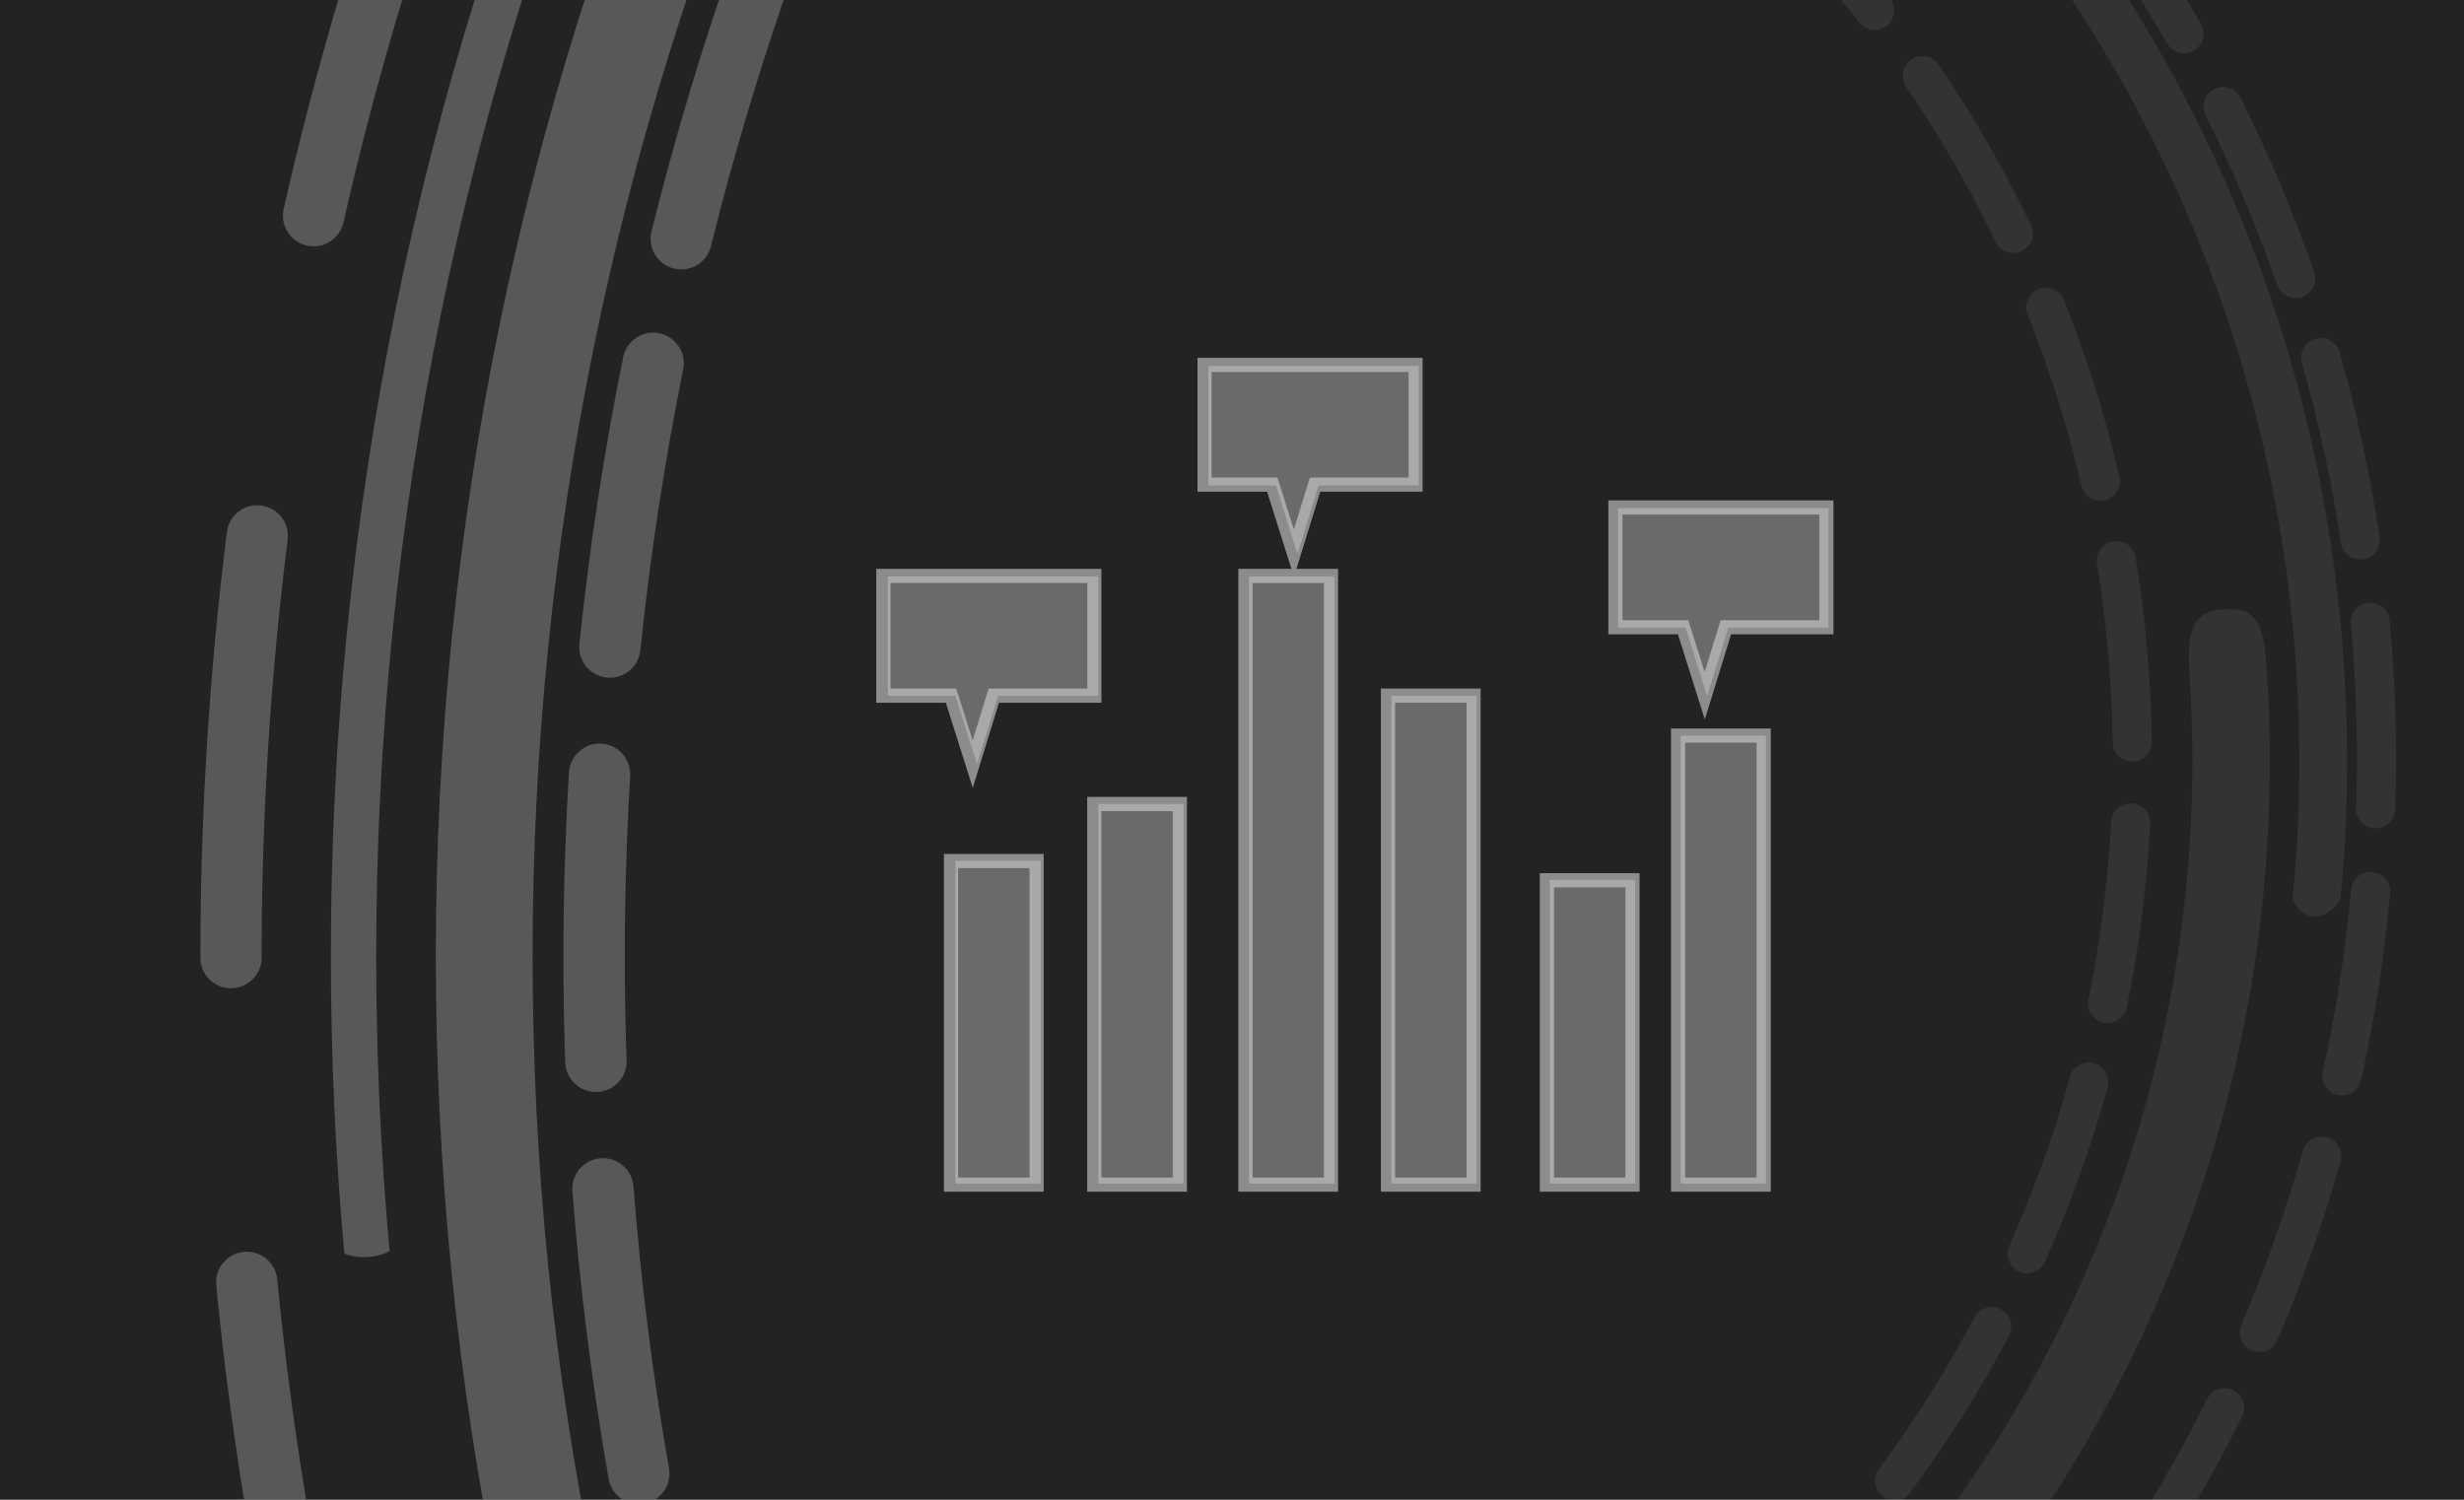 <?xml version="1.0" encoding="utf-8"?>
<!-- Generator: Adobe Illustrator 17.0.0, SVG Export Plug-In . SVG Version: 6.00 Build 0)  -->
<!DOCTYPE svg PUBLIC "-//W3C//DTD SVG 1.1//EN" "http://www.w3.org/Graphics/SVG/1.1/DTD/svg11.dtd">
<svg version="1.1" id="Livello_1" xmlns="http://www.w3.org/2000/svg" xmlns:xlink="http://www.w3.org/1999/xlink" x="0px" y="0px"
	 width="46px" height="28px" viewBox="0 0 46 28" enable-background="new 0 0 46 28" xml:space="preserve">
<rect fill="#232323" width="46" height="28"/>
<g>
	<defs>
		<rect id="SVGID_1_" width="46" height="28"/>
	</defs>
	<clipPath id="SVGID_2_">
		<use xlink:href="#SVGID_1_"  overflow="visible"/>
	</clipPath>
	<g opacity="0.6" clip-path="url(#SVGID_2_)">
		<g opacity="0.4">
			<g>
				<path fill="#FFFFFF" d="M66.57-40.578c-32.272,0-58.434,26.162-58.434,58.434S34.297,76.29,66.57,76.29
					s58.434-26.162,58.434-58.434S98.842-40.578,66.57-40.578z M66.57,74.483c-31.274,0-56.627-25.353-56.627-56.627
					S35.295-38.771,66.57-38.771s56.627,25.353,56.627,56.627S97.844,74.483,66.57,74.483z"/>
			</g>
			<g>
				<path fill="#FFFFFF" d="M6.826,23.471c0.154-0.005,0.31-0.041,0.448-0.112c-0.166-1.812-0.251-3.648-0.251-5.504
					c0-32.886,26.66-59.546,59.546-59.546c14.669,0,28.099,5.304,38.477,14.099c0.158-0.103,0.245-0.275,0.262-0.464
					c0.014-0.15,0-0.301-0.033-0.449c-10.481-8.76-23.978-14.032-38.706-14.032c-33.354,0-60.392,27.039-60.392,60.392
					c0,1.871,0.085,3.723,0.252,5.551C6.555,23.454,6.691,23.476,6.826,23.471z"/>
			</g>
			<g>
				<g>
					<path fill="#FFFFFF" d="M66.57,80.685c-2.655,0-5.328-0.167-7.945-0.498c-0.313-0.04-0.536-0.326-0.496-0.639
						c0.04-0.313,0.326-0.535,0.639-0.496c2.569,0.324,5.194,0.489,7.802,0.489l0.089,0c0,0,0.001,0,0.001,0
						c0.315,0,0.571,0.255,0.572,0.571c0.001,0.316-0.255,0.573-0.571,0.573L66.57,80.685z M72.722,80.385
						c-0.291,0-0.54-0.221-0.569-0.516c-0.031-0.314,0.199-0.594,0.513-0.625c2.591-0.254,5.187-0.676,7.715-1.255
						c0.308-0.07,0.615,0.122,0.685,0.43c0.07,0.308-0.122,0.615-0.43,0.685c-2.576,0.589-5.22,1.019-7.859,1.278
						C72.759,80.384,72.74,80.385,72.722,80.385z M52.718,79.139c-0.042,0-0.085-0.005-0.127-0.014
						c-2.584-0.587-5.155-1.347-7.642-2.258c-0.297-0.109-0.449-0.437-0.34-0.734c0.109-0.297,0.438-0.449,0.734-0.34
						c2.441,0.895,4.965,1.641,7.502,2.217c0.308,0.07,0.501,0.376,0.431,0.685C53.215,78.959,52.98,79.139,52.718,79.139z
						 M86.353,77.476c-0.239,0-0.462-0.151-0.542-0.391c-0.1-0.3,0.061-0.624,0.361-0.724c2.463-0.825,4.898-1.817,7.239-2.95
						c0.284-0.138,0.627-0.019,0.764,0.266c0.138,0.284,0.019,0.627-0.266,0.764c-2.384,1.154-4.865,2.165-7.374,3.006
						C86.475,77.466,86.414,77.476,86.353,77.476z M39.555,74.535c-0.083,0-0.168-0.018-0.248-0.057
						c-2.383-1.149-4.718-2.465-6.94-3.91c-0.265-0.172-0.34-0.527-0.168-0.791c0.172-0.265,0.527-0.34,0.791-0.168
						c2.182,1.418,4.474,2.71,6.813,3.838c0.285,0.137,0.404,0.479,0.267,0.764C39.972,74.416,39.768,74.535,39.555,74.535z
						 M98.989,71.589c-0.193,0-0.381-0.097-0.489-0.274c-0.165-0.27-0.08-0.622,0.19-0.786c2.215-1.354,4.367-2.864,6.397-4.489
						c0.247-0.197,0.607-0.158,0.804,0.089c0.197,0.247,0.158,0.607-0.089,0.804c-2.068,1.655-4.26,3.193-6.516,4.572
						C99.194,71.562,99.091,71.589,98.989,71.589z M27.755,67.108c-0.125,0-0.251-0.041-0.357-0.125
						c-2.068-1.651-4.052-3.451-5.897-5.35c-0.22-0.227-0.215-0.589,0.012-0.809c0.227-0.22,0.589-0.215,0.809,0.012
						c1.812,1.865,3.76,3.632,5.79,5.254c0.247,0.197,0.287,0.557,0.09,0.804C28.09,67.034,27.923,67.108,27.755,67.108z
						 M109.996,63.039c-0.149,0-0.298-0.058-0.41-0.173c-0.22-0.226-0.216-0.589,0.011-0.809c1.863-1.814,3.628-3.764,5.247-5.796
						c0.197-0.247,0.557-0.288,0.804-0.091c0.247,0.197,0.288,0.557,0.091,0.804c-1.649,2.07-3.447,4.056-5.344,5.903
						C110.283,62.985,110.139,63.039,109.996,63.039z M17.897,57.251c-0.168,0-0.334-0.074-0.447-0.215
						c-1.653-2.069-3.188-4.263-4.565-6.521c-0.164-0.27-0.079-0.622,0.191-0.786c0.27-0.165,0.622-0.079,0.786,0.191
						c1.351,2.217,2.859,4.371,4.482,6.402c0.197,0.247,0.157,0.607-0.09,0.804C18.149,57.21,18.023,57.251,17.897,57.251z
						 M118.839,52.262c-0.107,0-0.215-0.03-0.311-0.092c-0.265-0.172-0.341-0.526-0.169-0.791c1.416-2.183,2.705-4.477,3.831-6.818
						c0.137-0.285,0.479-0.405,0.764-0.268c0.285,0.137,0.405,0.479,0.268,0.764c-1.147,2.384-2.46,4.72-3.902,6.944
						C119.209,52.17,119.026,52.262,118.839,52.262z M10.471,45.458c-0.213,0-0.417-0.119-0.516-0.324
						c-1.152-2.386-2.16-4.868-2.997-7.377c-0.1-0.3,0.062-0.624,0.362-0.724c0.3-0.1,0.624,0.062,0.724,0.362
						c0.822,2.464,1.812,4.9,2.942,7.242c0.137,0.285,0.018,0.627-0.266,0.764C10.639,45.439,10.554,45.458,10.471,45.458z
						 M125.066,39.788c-0.065,0-0.131-0.011-0.196-0.035c-0.297-0.108-0.449-0.437-0.341-0.734c0.892-2.442,1.635-4.967,2.209-7.504
						c0.07-0.308,0.376-0.502,0.684-0.432c0.308,0.07,0.502,0.376,0.432,0.684c-0.584,2.584-1.341,5.156-2.25,7.644
						C125.518,39.644,125.299,39.788,125.066,39.788z M5.864,32.302c-0.261,0-0.497-0.18-0.557-0.445
						c-0.586-2.576-1.013-5.221-1.27-7.86c-0.031-0.314,0.2-0.594,0.514-0.625c0.315-0.03,0.594,0.2,0.625,0.514
						c0.251,2.591,0.671,5.187,1.246,7.717c0.07,0.308-0.123,0.615-0.431,0.685C5.948,32.297,5.906,32.302,5.864,32.302z
						 M128.343,26.235c-0.024,0-0.048-0.001-0.072-0.004c-0.313-0.039-0.536-0.325-0.497-0.639c0.319-2.548,0.48-5.15,0.48-7.735
						l0-0.067c0-0.316,0.255-0.572,0.571-0.573c0,0,0.001,0,0.001,0c0.316,0,0.572,0.256,0.572,0.571l0,0.067
						c0,2.634-0.165,5.284-0.489,7.879C128.873,26.023,128.627,26.235,128.343,26.235z M4.313,18.451
						c-0.316,0-0.572-0.256-0.572-0.572v-0.023c0-2.648,0.166-5.314,0.495-7.923C4.275,9.62,4.56,9.398,4.874,9.437
						C5.188,9.477,5.41,9.763,5.37,10.076c-0.322,2.562-0.486,5.179-0.486,7.78v0.023C4.885,18.194,4.628,18.451,4.313,18.451z
						 M128.528,12.298c-0.291,0-0.54-0.221-0.569-0.516c-0.253-2.591-0.674-5.187-1.252-7.716c-0.07-0.308,0.122-0.615,0.43-0.685
						s0.615,0.122,0.685,0.43c0.588,2.576,1.017,5.22,1.275,7.859c0.031,0.314-0.199,0.594-0.514,0.625
						C128.565,12.297,128.546,12.298,128.528,12.298z M5.855,4.599c-0.042,0-0.084-0.005-0.127-0.014
						C5.419,4.514,5.226,4.208,5.296,3.9c0.586-2.584,1.345-5.155,2.255-7.643C7.66-4.04,7.989-4.192,8.285-4.083
						C8.582-3.975,8.735-3.646,8.626-3.35C7.732-0.908,6.987,1.616,6.412,4.153C6.352,4.418,6.116,4.599,5.855,4.599z
						 M125.624-1.334c-0.239,0-0.462-0.151-0.542-0.391c-0.824-2.463-1.816-4.899-2.948-7.24c-0.138-0.284-0.018-0.627,0.266-0.764
						c0.284-0.138,0.627-0.019,0.764,0.266c1.153,2.385,2.164,4.866,3.003,7.375c0.1,0.3-0.061,0.624-0.361,0.724
						C125.746-1.344,125.685-1.334,125.624-1.334z M10.453-8.566c-0.083,0-0.168-0.018-0.248-0.057
						C9.92-8.76,9.801-9.102,9.938-9.386c1.149-2.383,2.463-4.719,3.907-6.941c0.172-0.265,0.527-0.34,0.791-0.168
						c0.265,0.172,0.34,0.526,0.168,0.791c-1.418,2.182-2.708,4.475-3.836,6.815C10.87-8.685,10.666-8.566,10.453-8.566z
						 M119.743-13.972c-0.193,0-0.381-0.097-0.489-0.274c-1.353-2.216-2.863-4.369-4.487-6.399
						c-0.197-0.247-0.157-0.607,0.089-0.804c0.247-0.197,0.607-0.157,0.804,0.089c1.654,2.068,3.192,4.261,4.57,6.517
						c0.165,0.27,0.08,0.622-0.19,0.786C119.947-13.999,119.844-13.972,119.743-13.972z M17.876-20.368
						c-0.125,0-0.251-0.041-0.356-0.125c-0.247-0.197-0.287-0.557-0.09-0.804c1.65-2.069,3.45-4.053,5.348-5.899
						c0.227-0.22,0.589-0.215,0.809,0.011c0.22,0.227,0.215,0.589-0.011,0.809c-1.864,1.812-3.631,3.761-5.251,5.792
						C18.21-20.442,18.044-20.368,17.876-20.368z M111.196-24.982c-0.149,0-0.298-0.058-0.41-0.173
						c-1.813-1.863-3.762-3.63-5.794-5.249c-0.247-0.197-0.288-0.557-0.091-0.804c0.197-0.247,0.557-0.288,0.804-0.091
						c2.069,1.65,4.055,3.448,5.901,5.346c0.22,0.226,0.215,0.589-0.011,0.809C111.484-25.036,111.34-24.982,111.196-24.982z
						 M27.729-30.23c-0.168,0-0.334-0.074-0.447-0.215c-0.197-0.247-0.157-0.607,0.09-0.804c2.069-1.653,4.262-3.19,6.519-4.567
						c0.27-0.165,0.622-0.079,0.786,0.19c0.165,0.27,0.079,0.622-0.19,0.786c-2.216,1.352-4.37,2.861-6.401,4.484
						C27.981-30.271,27.855-30.23,27.729-30.23z M100.422-33.829c-0.107,0-0.215-0.03-0.311-0.092
						c-2.183-1.417-4.476-2.707-6.816-3.833c-0.285-0.137-0.404-0.479-0.267-0.764c0.137-0.285,0.479-0.404,0.764-0.267
						c2.384,1.148,4.72,2.461,6.943,3.905c0.265,0.172,0.34,0.526,0.168,0.791C100.793-33.921,100.609-33.829,100.422-33.829z
						 M39.52-37.661c-0.213,0-0.417-0.119-0.516-0.323c-0.137-0.284-0.018-0.627,0.266-0.764c2.385-1.152,4.867-2.162,7.376-3
						c0.3-0.1,0.624,0.062,0.724,0.361c0.1,0.3-0.062,0.624-0.361,0.724c-2.463,0.823-4.9,1.814-7.241,2.945
						C39.688-37.68,39.604-37.661,39.52-37.661z M87.95-40.06c-0.065,0-0.132-0.011-0.196-0.035
						c-2.442-0.893-4.966-1.637-7.503-2.211c-0.308-0.07-0.501-0.376-0.432-0.684c0.07-0.308,0.376-0.501,0.684-0.432
						c2.584,0.585,5.156,1.343,7.643,2.253c0.297,0.109,0.449,0.437,0.341,0.734C88.403-40.204,88.184-40.06,87.95-40.06z
						 M52.673-42.272c-0.261,0-0.497-0.18-0.557-0.445c-0.07-0.308,0.123-0.615,0.431-0.685c2.576-0.587,5.221-1.015,7.86-1.272
						c0.315-0.03,0.594,0.2,0.625,0.514c0.031,0.314-0.199,0.594-0.514,0.625c-2.591,0.252-5.187,0.673-7.716,1.249
						C52.758-42.277,52.715-42.272,52.673-42.272z M74.399-43.341c-0.024,0-0.048-0.001-0.072-0.005
						c-2.555-0.321-5.165-0.483-7.758-0.483h-0.045c-0.316,0-0.572-0.256-0.572-0.572s0.256-0.572,0.572-0.572h0.045
						c2.64,0,5.298,0.166,7.9,0.492c0.313,0.039,0.536,0.325,0.496,0.639C74.93-43.553,74.683-43.341,74.399-43.341z"/>
				</g>
			</g>
			<g>
				<g>
					<path fill="#FFFFFF" d="M66.57,73.908c-1.803,0-3.623-0.087-5.408-0.258c-0.315-0.03-0.545-0.31-0.515-0.624
						c0.03-0.315,0.309-0.545,0.624-0.515c1.749,0.167,3.531,0.252,5.299,0.252l0.09,0h0.001c0.315,0,0.571,0.255,0.572,0.571
						c0.001,0.316-0.255,0.573-0.571,0.573L66.57,73.908z M69.042,73.854c-0.304,0-0.558-0.24-0.571-0.547
						c-0.014-0.316,0.231-0.583,0.546-0.597c1.764-0.077,3.541-0.241,5.282-0.486c0.313-0.044,0.602,0.174,0.646,0.487
						c0.044,0.313-0.174,0.602-0.487,0.646c-1.777,0.25-3.591,0.417-5.391,0.496C69.059,73.854,69.051,73.854,69.042,73.854z
						 M58.851,73.375c-0.026,0-0.053-0.002-0.08-0.006c-1.783-0.248-3.573-0.587-5.321-1.006c-0.307-0.074-0.497-0.382-0.423-0.69
						c0.074-0.307,0.382-0.497,0.69-0.423c1.712,0.41,3.465,0.742,5.212,0.985c0.313,0.044,0.531,0.333,0.488,0.645
						C59.377,73.168,59.132,73.375,58.851,73.375z M76.731,72.979c-0.27,0-0.511-0.193-0.562-0.468
						c-0.057-0.311,0.148-0.609,0.458-0.667c1.733-0.321,3.47-0.731,5.162-1.218c0.304-0.087,0.621,0.088,0.708,0.391
						c0.087,0.304-0.088,0.621-0.391,0.708c-1.728,0.497-3.501,0.916-5.271,1.243C76.8,72.976,76.765,72.979,76.731,72.979z
						 M51.279,71.774c-0.052,0-0.105-0.007-0.158-0.022c-1.729-0.495-3.454-1.081-5.128-1.741c-0.294-0.116-0.438-0.448-0.322-0.742
						c0.116-0.294,0.448-0.438,0.742-0.322c1.639,0.647,3.329,1.221,5.023,1.705c0.304,0.087,0.48,0.404,0.393,0.707
						C51.757,71.61,51.528,71.774,51.279,71.774z M84.223,71.04c-0.239,0-0.462-0.151-0.542-0.39c-0.1-0.3,0.061-0.624,0.36-0.724
						c1.67-0.56,3.332-1.209,4.941-1.929c0.288-0.129,0.627,0,0.756,0.288c0.129,0.288,0,0.627-0.288,0.756
						c-1.642,0.735-3.34,1.398-5.044,1.97C84.345,71.031,84.283,71.04,84.223,71.04z M44.002,69.126
						c-0.078,0-0.157-0.016-0.233-0.05c-1.642-0.732-3.269-1.554-4.834-2.443c-0.275-0.156-0.371-0.505-0.215-0.78
						c0.156-0.275,0.505-0.371,0.78-0.215c1.533,0.87,3.126,1.675,4.735,2.393c0.289,0.129,0.418,0.467,0.29,0.755
						C44.43,68.999,44.221,69.126,44.002,69.126z M91.365,68.073c-0.21,0-0.412-0.116-0.512-0.316
						c-0.141-0.283-0.027-0.626,0.256-0.768c1.575-0.788,3.13-1.663,4.624-2.601c0.267-0.168,0.621-0.087,0.789,0.18
						c0.168,0.268,0.087,0.621-0.18,0.789c-1.524,0.957-3.112,1.851-4.72,2.655C91.538,68.053,91.451,68.073,91.365,68.073z
						 M37.168,65.486c-0.104,0-0.209-0.028-0.303-0.087c-1.524-0.954-3.02-1.994-4.446-3.092c-0.25-0.193-0.297-0.552-0.105-0.802
						c0.193-0.25,0.552-0.297,0.802-0.105c1.398,1.075,2.863,2.094,4.356,3.029c0.268,0.168,0.349,0.521,0.181,0.788
						C37.545,65.391,37.359,65.486,37.168,65.486z M98.025,64.135c-0.182,0-0.36-0.086-0.471-0.247
						c-0.179-0.26-0.114-0.616,0.146-0.796c1.45-1,2.869-2.083,4.218-3.218c0.242-0.203,0.603-0.173,0.806,0.069
						c0.204,0.242,0.173,0.603-0.069,0.806c-1.377,1.159-2.825,2.265-4.305,3.285C98.25,64.103,98.137,64.135,98.025,64.135z
						 M30.909,60.931c-0.13,0-0.26-0.044-0.368-0.134c-1.377-1.157-2.714-2.394-3.975-3.678c-0.221-0.225-0.218-0.588,0.007-0.809
						c0.225-0.221,0.588-0.218,0.809,0.007c1.235,1.258,2.545,2.47,3.894,3.604c0.242,0.203,0.273,0.564,0.07,0.806
						C31.234,60.862,31.072,60.931,30.909,60.931z M104.075,59.31c-0.155,0-0.309-0.062-0.422-0.185
						c-0.214-0.233-0.198-0.595,0.035-0.808c1.298-1.192,2.554-2.461,3.732-3.771c0.211-0.235,0.573-0.254,0.808-0.043
						c0.235,0.211,0.254,0.573,0.043,0.808c-1.203,1.338-2.484,2.633-3.809,3.849C104.352,59.261,104.213,59.31,104.075,59.31z
						 M25.343,55.555c-0.156,0-0.312-0.064-0.425-0.189c-1.205-1.337-2.358-2.747-3.428-4.193c-0.188-0.254-0.135-0.612,0.119-0.8
						c0.254-0.188,0.612-0.135,0.8,0.119c1.048,1.416,2.178,2.798,3.358,4.108c0.211,0.235,0.193,0.596-0.042,0.808
						C25.616,55.506,25.479,55.555,25.343,55.555z M109.401,53.693c-0.128,0-0.257-0.043-0.364-0.131
						c-0.244-0.201-0.279-0.562-0.078-0.805c1.121-1.36,2.189-2.791,3.174-4.252c0.177-0.262,0.532-0.331,0.794-0.155
						c0.262,0.177,0.331,0.532,0.155,0.794c-1.005,1.491-2.095,2.951-3.24,4.34C109.729,53.622,109.566,53.693,109.401,53.693z
						 M20.575,49.461c-0.184,0-0.364-0.088-0.474-0.252c-1.008-1.491-1.955-3.048-2.813-4.628c-0.151-0.278-0.048-0.625,0.229-0.776
						c0.278-0.151,0.625-0.048,0.776,0.229c0.841,1.547,1.768,3.072,2.756,4.533c0.177,0.262,0.108,0.617-0.154,0.794
						C20.796,49.429,20.685,49.461,20.575,49.461z M113.898,47.391c-0.102,0-0.205-0.027-0.299-0.084
						c-0.269-0.165-0.354-0.517-0.189-0.787c0.922-1.503,1.78-3.068,2.551-4.651c0.138-0.284,0.481-0.402,0.765-0.264
						c0.284,0.138,0.402,0.481,0.264,0.765c-0.787,1.616-1.663,3.214-2.605,4.748C114.278,47.294,114.09,47.391,113.898,47.391z
						 M16.7,42.767c-0.212,0-0.415-0.118-0.514-0.321c-0.791-1.617-1.511-3.291-2.14-4.975c-0.111-0.296,0.04-0.626,0.336-0.736
						s0.626,0.04,0.736,0.336c0.616,1.649,1.321,3.289,2.096,4.873c0.139,0.284,0.021,0.626-0.263,0.765
						C16.87,42.748,16.784,42.767,16.7,42.767z M117.475,40.523c-0.076,0-0.153-0.015-0.228-0.048
						c-0.29-0.126-0.423-0.463-0.297-0.753c0.703-1.617,1.334-3.286,1.875-4.962c0.097-0.301,0.42-0.466,0.72-0.368
						c0.301,0.097,0.466,0.42,0.368,0.72c-0.553,1.711-1.197,3.416-1.915,5.066C117.906,40.394,117.696,40.523,117.475,40.523z
						 M13.796,35.593c-0.241,0-0.465-0.154-0.544-0.395c-0.556-1.71-1.034-3.468-1.421-5.226c-0.068-0.309,0.127-0.614,0.436-0.682
						c0.309-0.068,0.614,0.127,0.682,0.436c0.379,1.721,0.848,3.443,1.392,5.118c0.098,0.3-0.067,0.623-0.367,0.721
						C13.914,35.584,13.855,35.593,13.796,35.593z M120.054,33.226c-0.05,0-0.102-0.007-0.153-0.021
						c-0.305-0.084-0.483-0.399-0.399-0.704c0.469-1.697,0.859-3.438,1.161-5.175c0.054-0.311,0.35-0.52,0.662-0.466
						c0.311,0.054,0.52,0.35,0.466,0.662c-0.308,1.773-0.707,3.551-1.186,5.284C120.535,33.06,120.305,33.226,120.054,33.226z
						 M11.926,28.084c-0.273,0-0.514-0.196-0.563-0.473c-0.31-1.768-0.538-3.576-0.677-5.372c-0.024-0.315,0.211-0.59,0.526-0.614
						c0.315-0.025,0.59,0.211,0.614,0.526c0.136,1.76,0.359,3.53,0.663,5.262c0.055,0.311-0.153,0.608-0.465,0.662
						C11.992,28.081,11.959,28.084,11.926,28.084z M121.585,25.641c-0.025,0-0.049-0.002-0.074-0.005
						c-0.313-0.041-0.534-0.328-0.494-0.641c0.226-1.743,0.371-3.522,0.429-5.287c0.01-0.316,0.276-0.564,0.591-0.553
						c0.316,0.01,0.563,0.275,0.553,0.591c-0.06,1.801-0.207,3.617-0.438,5.396C122.115,25.43,121.869,25.641,121.585,25.641z
						 M11.123,20.387c-0.307,0-0.561-0.243-0.571-0.552c-0.023-0.656-0.034-1.322-0.034-1.979c0-1.143,0.035-2.298,0.104-3.435
						c0.019-0.315,0.29-0.556,0.606-0.537c0.315,0.019,0.556,0.29,0.537,0.606c-0.067,1.113-0.101,2.246-0.101,3.366
						c0,0.644,0.011,1.297,0.034,1.939c0.011,0.316-0.236,0.581-0.552,0.592C11.137,20.387,11.13,20.387,11.123,20.387z
						 M122.047,17.916c-0.314,0-0.569-0.253-0.572-0.567c-0.016-1.767-0.117-3.549-0.301-5.296
						c-0.033-0.314,0.195-0.596,0.509-0.629c0.314-0.033,0.596,0.195,0.629,0.509c0.187,1.784,0.291,3.602,0.307,5.405
						c0.003,0.316-0.251,0.574-0.567,0.577C122.05,17.916,122.049,17.916,122.047,17.916z M11.387,12.653
						c-0.02,0-0.04-0.001-0.06-0.003c-0.314-0.033-0.543-0.314-0.51-0.628c0.185-1.792,0.46-3.593,0.817-5.353
						c0.063-0.31,0.365-0.51,0.674-0.447c0.31,0.063,0.51,0.365,0.447,0.674c-0.349,1.724-0.618,3.488-0.8,5.243
						C11.925,12.434,11.677,12.653,11.387,12.653z M121.443,10.202c-0.279,0-0.523-0.204-0.565-0.488
						c-0.259-1.744-0.607-3.495-1.033-5.202c-0.077-0.307,0.11-0.617,0.416-0.694c0.307-0.077,0.617,0.11,0.694,0.416
						c0.435,1.743,0.79,3.53,1.055,5.311c0.046,0.313-0.169,0.603-0.482,0.65C121.499,10.2,121.471,10.202,121.443,10.202z
						 M12.719,5.03c-0.046,0-0.092-0.005-0.138-0.017c-0.307-0.076-0.494-0.386-0.418-0.693c0.433-1.746,0.957-3.491,1.558-5.187
						c0.106-0.298,0.433-0.454,0.73-0.348c0.298,0.106,0.454,0.432,0.348,0.73c-0.588,1.661-1.102,3.37-1.526,5.08
						C13.209,4.856,12.975,5.03,12.719,5.03z M119.772,2.646c-0.247,0-0.475-0.161-0.548-0.41c-0.5-1.689-1.09-3.373-1.752-5.006
						c-0.119-0.293,0.022-0.626,0.315-0.745c0.293-0.119,0.626,0.022,0.745,0.315c0.676,1.667,1.278,3.387,1.789,5.112
						c0.09,0.303-0.083,0.621-0.386,0.711C119.881,2.639,119.826,2.646,119.772,2.646z M15.106-2.337
						c-0.071,0-0.144-0.013-0.214-0.042c-0.293-0.118-0.435-0.452-0.316-0.745c0.673-1.667,1.437-3.321,2.27-4.917
						c0.146-0.28,0.492-0.389,0.772-0.243c0.28,0.146,0.389,0.492,0.242,0.772c-0.816,1.563-1.564,3.184-2.223,4.816
						C15.547-2.472,15.333-2.337,15.106-2.337z M117.061-4.596c-0.217,0-0.425-0.124-0.521-0.335
						c-0.732-1.602-1.551-3.187-2.435-4.713c-0.158-0.273-0.065-0.623,0.208-0.782c0.273-0.158,0.623-0.065,0.782,0.208
						c0.903,1.557,1.739,3.176,2.486,4.811c0.131,0.287,0.005,0.627-0.283,0.758C117.222-4.613,117.141-4.596,117.061-4.596z
						 M18.502-9.295c-0.097,0-0.196-0.025-0.286-0.077c-0.274-0.158-0.367-0.508-0.209-0.782c0.9-1.556,1.887-3.088,2.934-4.553
						c0.184-0.257,0.541-0.316,0.798-0.133c0.257,0.184,0.316,0.541,0.133,0.798c-1.026,1.434-1.992,2.935-2.874,4.46
						C18.892-9.398,18.699-9.295,18.502-9.295z M113.363-11.391c-0.189,0-0.374-0.093-0.483-0.264
						c-0.948-1.484-1.98-2.941-3.068-4.329c-0.195-0.249-0.151-0.608,0.097-0.803c0.249-0.195,0.608-0.151,0.803,0.097
						c1.11,1.417,2.164,2.903,3.131,4.419c0.17,0.266,0.092,0.62-0.174,0.79C113.575-11.42,113.469-11.391,113.363-11.391z
						 M22.834-15.711c-0.123,0-0.247-0.04-0.352-0.121c-0.249-0.195-0.293-0.554-0.098-0.803c1.107-1.417,2.297-2.797,3.537-4.102
						c0.218-0.229,0.58-0.238,0.809-0.021c0.229,0.218,0.238,0.58,0.021,0.809c-1.214,1.278-2.38,2.63-3.465,4.018
						C23.172-15.787,23.004-15.711,22.834-15.711z M108.755-17.607c-0.161,0-0.322-0.068-0.435-0.2
						c-1.145-1.339-2.369-2.639-3.638-3.862c-0.227-0.219-0.234-0.581-0.015-0.809c0.219-0.227,0.581-0.234,0.809-0.015
						c1.295,1.249,2.544,2.575,3.713,3.942c0.205,0.24,0.177,0.601-0.063,0.807C109.018-17.652,108.886-17.607,108.755-17.607z
						 M28.012-21.464c-0.15,0-0.299-0.058-0.411-0.174c-0.22-0.227-0.213-0.589,0.014-0.809c1.294-1.251,2.663-2.453,4.07-3.573
						c0.247-0.197,0.607-0.156,0.804,0.091c0.197,0.247,0.156,0.607-0.091,0.804c-1.378,1.097-2.72,2.275-3.987,3.5
						C28.299-21.517,28.155-21.464,28.012-21.464z M103.328-23.127c-0.135,0-0.27-0.047-0.379-0.144
						c-1.32-1.169-2.712-2.286-4.137-3.322c-0.256-0.186-0.312-0.544-0.126-0.799c0.186-0.256,0.543-0.312,0.799-0.127
						c1.455,1.057,2.875,2.198,4.223,3.391c0.237,0.209,0.259,0.571,0.049,0.808C103.644-23.193,103.486-23.127,103.328-23.127z
						 M33.936-26.443c-0.177,0-0.351-0.082-0.463-0.235c-0.186-0.255-0.13-0.613,0.126-0.799c1.455-1.06,2.978-2.061,4.526-2.974
						c0.272-0.16,0.623-0.07,0.783,0.202c0.161,0.272,0.07,0.623-0.202,0.783c-1.517,0.895-3.008,1.875-4.434,2.914
						C34.17-26.479,34.052-26.443,33.936-26.443z M97.189-27.844c-0.109,0-0.218-0.031-0.316-0.095
						c-1.47-0.974-3.003-1.888-4.558-2.715c-0.279-0.148-0.385-0.495-0.236-0.774c0.148-0.279,0.495-0.385,0.774-0.236
						c1.587,0.844,3.153,1.777,4.653,2.771c0.263,0.175,0.335,0.53,0.161,0.793C97.556-27.934,97.374-27.844,97.189-27.844z
						 M40.49-30.552c-0.204,0-0.402-0.11-0.505-0.303c-0.149-0.279-0.043-0.625,0.235-0.774c1.588-0.847,3.236-1.626,4.896-2.315
						c0.292-0.121,0.627,0.017,0.748,0.309c0.121,0.292-0.017,0.627-0.309,0.748c-1.626,0.674-3.24,1.437-4.796,2.267
						C40.673-30.574,40.581-30.552,40.49-30.552z M90.452-31.662c-0.083,0-0.167-0.018-0.246-0.056
						c-1.591-0.76-3.237-1.45-4.892-2.051c-0.297-0.108-0.45-0.436-0.342-0.733c0.108-0.297,0.436-0.45,0.733-0.342
						c1.69,0.614,3.371,1.318,4.995,2.094c0.285,0.136,0.406,0.478,0.27,0.763C90.871-31.782,90.666-31.662,90.452-31.662z
						 M47.556-33.708c-0.234,0-0.453-0.144-0.538-0.376c-0.108-0.297,0.045-0.625,0.341-0.734c1.69-0.616,3.43-1.157,5.172-1.606
						c0.306-0.079,0.618,0.105,0.697,0.411c0.079,0.306-0.105,0.618-0.411,0.697c-1.706,0.44-3.41,0.969-5.066,1.573
						C47.687-33.719,47.621-33.708,47.556-33.708z M83.246-34.501c-0.057,0-0.115-0.009-0.172-0.027
						c-1.68-0.529-3.406-0.981-5.131-1.344c-0.309-0.065-0.507-0.369-0.442-0.678c0.065-0.309,0.369-0.507,0.678-0.442
						c1.761,0.371,3.523,0.833,5.239,1.373c0.301,0.095,0.469,0.416,0.374,0.717C83.715-34.658,83.49-34.501,83.246-34.501z
						 M54.994-35.842c-0.264,0-0.502-0.184-0.559-0.453c-0.066-0.309,0.132-0.613,0.441-0.678c1.757-0.373,3.555-0.664,5.345-0.866
						c0.314-0.035,0.597,0.19,0.633,0.504c0.035,0.314-0.19,0.597-0.504,0.633c-1.753,0.198-3.515,0.483-5.236,0.848
						C55.073-35.846,55.033-35.842,54.994-35.842z M75.721-36.301c-0.031,0-0.063-0.003-0.094-0.008
						c-1.735-0.288-3.507-0.495-5.268-0.615c-0.315-0.021-0.553-0.294-0.532-0.61c0.021-0.315,0.294-0.553,0.61-0.532
						c1.798,0.122,3.607,0.334,5.378,0.627c0.312,0.052,0.522,0.346,0.471,0.658C76.238-36.499,75.995-36.301,75.721-36.301z
						 M62.657-36.916c-0.298,0-0.549-0.231-0.57-0.532c-0.022-0.315,0.216-0.588,0.531-0.61c1.306-0.091,2.636-0.137,3.952-0.137
						c0.485,0,0.977,0.006,1.462,0.019c0.316,0.008,0.565,0.271,0.557,0.587c-0.008,0.316-0.273,0.565-0.587,0.557
						c-0.475-0.012-0.957-0.018-1.432-0.018c-1.289,0-2.592,0.045-3.872,0.134C62.684-36.916,62.67-36.916,62.657-36.916z"/>
				</g>
			</g>
			<g>
				<defs>
					<rect id="SVGID_3_" x="22.43" width="23.57" height="28"/>
				</defs>
				<clipPath id="SVGID_4_">
					<use xlink:href="#SVGID_3_"  overflow="visible"/>
				</clipPath>
				<g opacity="0.3" clip-path="url(#SVGID_4_)">
					<g>
						<path fill="#FFFFFF" d="M17.119,37.219c-1.153,0-2.312-0.086-3.444-0.256c-0.2-0.03-0.337-0.216-0.307-0.415
							c0.03-0.2,0.216-0.337,0.415-0.307c1.096,0.164,2.218,0.248,3.336,0.248l0.036,0c0,0,0.001,0,0.001,0
							c0.201,0,0.365,0.163,0.365,0.364c0.001,0.202-0.162,0.366-0.364,0.366L17.119,37.219z M18.667,37.167
							c-0.191,0-0.351-0.148-0.364-0.341c-0.014-0.201,0.139-0.376,0.34-0.389c1.113-0.075,2.227-0.234,3.311-0.474
							c0.197-0.044,0.392,0.081,0.435,0.278c0.044,0.197-0.081,0.392-0.278,0.435c-1.119,0.247-2.27,0.412-3.419,0.489
							C18.684,37.166,18.675,37.167,18.667,37.167z M12.242,36.693c-0.026,0-0.052-0.003-0.079-0.009
							c-1.124-0.246-2.238-0.58-3.312-0.993c-0.188-0.072-0.282-0.284-0.21-0.472c0.072-0.188,0.284-0.282,0.472-0.21
							c1.04,0.399,2.118,0.723,3.206,0.961c0.197,0.043,0.322,0.238,0.279,0.435C12.561,36.577,12.41,36.693,12.242,36.693z
							 M23.497,36.31c-0.158,0-0.304-0.103-0.35-0.263c-0.057-0.194,0.054-0.397,0.248-0.453c1.068-0.312,2.121-0.709,3.13-1.178
							c0.183-0.085,0.4-0.006,0.485,0.177c0.085,0.183,0.006,0.4-0.177,0.485c-1.043,0.485-2.131,0.895-3.233,1.217
							C23.565,36.305,23.531,36.31,23.497,36.31z M7.589,35.126c-0.051,0-0.104-0.011-0.153-0.034
							c-1.042-0.483-2.057-1.05-3.017-1.685c-0.168-0.111-0.215-0.338-0.103-0.506c0.111-0.168,0.338-0.215,0.506-0.103
							c0.93,0.615,1.913,1.164,2.922,1.631c0.183,0.085,0.263,0.302,0.178,0.485C7.859,35.048,7.727,35.126,7.589,35.126z
							 M28.026,34.43c-0.129,0-0.254-0.068-0.321-0.19c-0.097-0.177-0.033-0.399,0.144-0.496c0.974-0.535,1.917-1.149,2.802-1.825
							c0.16-0.122,0.39-0.092,0.512,0.069c0.122,0.16,0.092,0.39-0.069,0.512c-0.914,0.698-1.888,1.332-2.894,1.884
							C28.146,34.415,28.086,34.43,28.026,34.43z M3.386,32.593c-0.077,0-0.155-0.024-0.221-0.075
							c-0.914-0.696-1.784-1.467-2.585-2.292c-0.141-0.145-0.137-0.376,0.008-0.517c0.145-0.141,0.376-0.137,0.517,0.008
							c0.776,0.799,1.618,1.545,2.503,2.22c0.161,0.122,0.192,0.351,0.069,0.512C3.605,32.543,3.496,32.593,3.386,32.593z
							 M32.045,31.619c-0.102,0-0.203-0.042-0.275-0.125c-0.133-0.152-0.117-0.383,0.035-0.515c0.838-0.733,1.628-1.534,2.348-2.383
							c0.131-0.154,0.361-0.173,0.515-0.042c0.154,0.131,0.173,0.361,0.042,0.515c-0.743,0.876-1.559,1.704-2.424,2.461
							C32.216,31.589,32.13,31.619,32.045,31.619z M-0.175,29.218c-0.103,0-0.206-0.044-0.279-0.129
							c-0.745-0.876-1.429-1.815-2.034-2.791c-0.106-0.171-0.054-0.397,0.118-0.503c0.171-0.106,0.397-0.054,0.503,0.118
							c0.586,0.945,1.249,1.854,1.97,2.702C0.234,28.77,0.216,29,0.062,29.131C-0.007,29.189-0.091,29.218-0.175,29.218z
							 M35.37,28.011c-0.076,0-0.152-0.023-0.217-0.072c-0.162-0.12-0.196-0.349-0.076-0.511c0.663-0.896,1.263-1.848,1.783-2.831
							c0.094-0.178,0.315-0.246,0.494-0.152c0.178,0.094,0.246,0.316,0.152,0.494c-0.537,1.015-1.157,1.999-1.842,2.924
							C35.592,27.96,35.482,28.011,35.37,28.011z M-2.93,25.162c-0.131,0-0.257-0.07-0.323-0.194
							c-0.54-1.016-1.006-2.08-1.387-3.164c-0.067-0.19,0.033-0.399,0.224-0.466c0.19-0.067,0.399,0.033,0.466,0.224
							c0.368,1.049,0.82,2.08,1.343,3.063c0.095,0.178,0.027,0.399-0.151,0.494C-2.813,25.148-2.872,25.162-2.93,25.162z
							 M37.846,23.773c-0.05,0-0.1-0.01-0.149-0.032c-0.184-0.082-0.267-0.298-0.185-0.483c0.454-1.017,0.835-2.077,1.13-3.15
							c0.054-0.195,0.255-0.309,0.449-0.255c0.195,0.054,0.309,0.255,0.255,0.449c-0.305,1.108-0.698,2.203-1.168,3.254
							C38.119,23.693,37.985,23.773,37.846,23.773z M-4.748,20.606c-0.16,0-0.307-0.106-0.352-0.268
							c-0.307-1.106-0.532-2.246-0.67-3.389c-0.024-0.2,0.119-0.382,0.319-0.406c0.2-0.024,0.382,0.119,0.406,0.319
							c0.133,1.106,0.351,2.21,0.648,3.281c0.054,0.194-0.06,0.396-0.254,0.45C-4.683,20.601-4.716,20.606-4.748,20.606z
							 M39.348,19.101c-0.024,0-0.049-0.002-0.074-0.007c-0.198-0.04-0.325-0.233-0.285-0.431c0.222-1.087,0.365-2.203,0.423-3.318
							c0.01-0.202,0.183-0.356,0.384-0.346c0.201,0.01,0.356,0.182,0.346,0.384c-0.06,1.151-0.207,2.303-0.437,3.426
							C39.67,18.982,39.517,19.101,39.348,19.101z M-5.538,15.765c-0.193,0-0.354-0.151-0.364-0.346
							c-0.022-0.415-0.034-0.838-0.034-1.255c0-0.733,0.035-1.472,0.103-2.198c0.019-0.201,0.197-0.348,0.398-0.329
							c0.201,0.019,0.348,0.197,0.329,0.398c-0.066,0.703-0.1,1.419-0.1,2.129c0,0.404,0.011,0.813,0.033,1.216
							c0.011,0.201-0.144,0.374-0.345,0.384C-5.524,15.764-5.531,15.765-5.538,15.765z M39.806,14.218
							c-0.199,0-0.362-0.16-0.365-0.36c-0.015-1.117-0.114-2.238-0.293-3.332c-0.033-0.199,0.102-0.387,0.301-0.42
							c0.199-0.032,0.387,0.102,0.42,0.301c0.185,1.13,0.287,2.288,0.303,3.441c0.003,0.202-0.159,0.368-0.36,0.37
							C39.809,14.218,39.807,14.218,39.806,14.218z M-5.276,10.866c-0.019,0-0.039-0.002-0.059-0.005
							c-0.199-0.032-0.334-0.22-0.302-0.419c0.184-1.136,0.456-2.265,0.809-3.358c0.062-0.192,0.268-0.297,0.46-0.236
							c0.192,0.062,0.298,0.268,0.236,0.46C-4.474,8.366-4.737,9.46-4.916,10.56C-4.945,10.739-5.1,10.866-5.276,10.866z
							 M39.213,9.348c-0.166,0-0.316-0.114-0.355-0.282c-0.253-1.084-0.591-2.157-1.004-3.19c-0.075-0.187,0.016-0.4,0.203-0.475
							c0.187-0.075,0.4,0.016,0.475,0.203c0.427,1.067,0.776,2.176,1.037,3.295c0.046,0.196-0.076,0.393-0.273,0.439
							C39.269,9.345,39.241,9.348,39.213,9.348z M-3.968,6.137c-0.045,0-0.091-0.008-0.135-0.026
							C-4.29,6.036-4.382,5.823-4.307,5.636c0.425-1.067,0.936-2.112,1.517-3.105c0.102-0.174,0.326-0.233,0.5-0.131
							c0.174,0.102,0.233,0.326,0.131,0.5c-0.563,0.962-1.057,1.973-1.469,3.006C-3.685,6.05-3.823,6.137-3.968,6.137z
							 M37.586,4.723c-0.136,0-0.267-0.076-0.33-0.207c-0.481-1.002-1.042-1.976-1.669-2.897c-0.114-0.167-0.07-0.394,0.096-0.508
							c0.167-0.114,0.394-0.07,0.508,0.096c0.647,0.951,1.227,1.957,1.724,2.992c0.087,0.182,0.011,0.4-0.171,0.487
							C37.692,4.712,37.639,4.723,37.586,4.723z M-1.667,1.801c-0.071,0-0.142-0.02-0.205-0.063
							c-0.167-0.113-0.21-0.341-0.097-0.507c0.645-0.95,1.368-1.861,2.148-2.705c0.137-0.148,0.368-0.157,0.516-0.02
							c0.148,0.137,0.157,0.368,0.02,0.516c-0.756,0.818-1.456,1.7-2.081,2.62C-1.435,1.745-1.55,1.801-1.667,1.801z M34.998,0.558
							c-0.109,0-0.216-0.048-0.288-0.14c-0.686-0.876-1.443-1.708-2.252-2.473c-0.147-0.139-0.153-0.37-0.014-0.516
							c0.139-0.147,0.37-0.153,0.516-0.014c0.835,0.79,1.617,1.649,2.325,2.554c0.124,0.159,0.096,0.389-0.063,0.513
							C35.156,0.533,35.077,0.558,34.998,0.558z M1.51-1.938c-0.097,0-0.193-0.038-0.265-0.114C1.106-2.198,1.112-2.429,1.259-2.568
							c0.834-0.791,1.735-1.526,2.676-2.183C4.1-4.867,4.328-4.826,4.444-4.661c0.116,0.165,0.075,0.393-0.09,0.509
							C3.442-3.515,2.569-2.804,1.761-2.038C1.691-1.971,1.6-1.938,1.51-1.938z M31.576-2.958c-0.082,0-0.165-0.028-0.233-0.084
							c-0.858-0.71-1.777-1.361-2.73-1.935c-0.173-0.104-0.229-0.329-0.125-0.501c0.104-0.173,0.328-0.229,0.501-0.125
							c0.984,0.592,1.932,1.265,2.819,1.998c0.155,0.129,0.177,0.359,0.049,0.514C31.786-3.003,31.681-2.958,31.576-2.958z
							 M5.412-4.91c-0.124,0-0.245-0.063-0.313-0.177C4.994-5.259,5.05-5.484,5.222-5.588c0.984-0.594,2.021-1.118,3.081-1.557
							c0.186-0.077,0.4,0.011,0.477,0.198c0.077,0.186-0.011,0.4-0.198,0.477C7.557-6.045,6.553-5.538,5.6-4.962
							C5.541-4.927,5.476-4.91,5.412-4.91z M27.48-5.661c-0.056,0-0.113-0.013-0.167-0.041c-0.991-0.51-2.028-0.947-3.083-1.302
							c-0.191-0.064-0.294-0.271-0.23-0.463c0.064-0.191,0.271-0.294,0.463-0.23c1.089,0.366,2.161,0.818,3.184,1.345
							c0.179,0.092,0.25,0.313,0.158,0.492C27.74-5.733,27.613-5.661,27.48-5.661z M9.859-6.973c-0.152,0-0.295-0.096-0.346-0.249
							C9.448-7.413,9.551-7.62,9.742-7.685c1.088-0.367,2.214-0.655,3.347-0.854c0.199-0.035,0.388,0.098,0.423,0.296
							c0.035,0.199-0.098,0.388-0.296,0.423c-1.097,0.193-2.187,0.472-3.24,0.827C9.937-6.98,9.898-6.973,9.859-6.973z
							 M22.898-7.417c-0.031,0-0.062-0.004-0.093-0.012c-1.074-0.282-2.181-0.485-3.289-0.604c-0.201-0.021-0.346-0.201-0.324-0.402
							c0.021-0.201,0.201-0.346,0.402-0.324c1.145,0.122,2.288,0.332,3.398,0.623c0.195,0.051,0.312,0.251,0.261,0.446
							C23.208-7.526,23.06-7.417,22.898-7.417z M14.649-8.027c-0.184,0-0.342-0.139-0.363-0.326
							c-0.022-0.201,0.123-0.381,0.324-0.403c0.827-0.09,1.671-0.135,2.508-0.135c0.313,0,0.631,0.006,0.943,0.019
							c0.202,0.008,0.358,0.178,0.35,0.38c-0.008,0.202-0.177,0.359-0.38,0.35c-0.302-0.012-0.61-0.018-0.914-0.018
							c-0.811,0-1.629,0.044-2.43,0.131C14.676-8.028,14.662-8.027,14.649-8.027z"/>
					</g>
				</g>
				<g opacity="0.3" clip-path="url(#SVGID_4_)">
					<g>
						<path fill="#FFFFFF" d="M17.12,41.778c-1.178,0-2.363-0.075-3.523-0.223c-0.2-0.025-0.342-0.208-0.316-0.409
							c0.025-0.2,0.208-0.342,0.409-0.316c1.129,0.144,2.283,0.217,3.43,0.217l0.045,0c0,0,0.001,0,0.001,0
							c0.201,0,0.365,0.163,0.365,0.364c0,0.202-0.163,0.366-0.364,0.366L17.12,41.778z M18.713,41.732
							c-0.192,0-0.353-0.15-0.364-0.344c-0.012-0.201,0.142-0.374,0.344-0.386c1.143-0.066,2.291-0.206,3.411-0.416
							c0.198-0.037,0.389,0.093,0.426,0.292c0.037,0.198-0.093,0.389-0.292,0.426c-1.15,0.216-2.329,0.359-3.504,0.427
							C18.727,41.732,18.72,41.732,18.713,41.732z M12.113,41.319c-0.022,0-0.045-0.002-0.067-0.006
							c-1.155-0.214-2.306-0.506-3.422-0.866c-0.192-0.062-0.297-0.268-0.235-0.46c0.062-0.192,0.268-0.297,0.46-0.235
							c1.086,0.351,2.207,0.635,3.331,0.843c0.198,0.037,0.329,0.228,0.292,0.426C12.439,41.196,12.286,41.319,12.113,41.319z
							 M23.683,40.982c-0.164,0-0.313-0.111-0.354-0.278c-0.048-0.196,0.071-0.394,0.267-0.442c1.109-0.274,2.211-0.624,3.275-1.038
							c0.188-0.073,0.4,0.02,0.473,0.208c0.073,0.188-0.02,0.4-0.208,0.473c-1.094,0.426-2.226,0.785-3.365,1.067
							C23.742,40.978,23.713,40.982,23.683,40.982z M7.274,39.945c-0.044,0-0.089-0.008-0.132-0.025
							c-1.094-0.424-2.172-0.924-3.204-1.486c-0.177-0.096-0.243-0.318-0.146-0.496c0.096-0.177,0.318-0.243,0.496-0.146
							c1.005,0.547,2.054,1.033,3.119,1.446c0.188,0.073,0.282,0.285,0.209,0.473C7.558,39.856,7.42,39.945,7.274,39.945z
							 M28.428,39.327c-0.139,0-0.271-0.079-0.333-0.214c-0.084-0.184-0.003-0.4,0.181-0.484c1.038-0.474,2.056-1.02,3.026-1.624
							c0.171-0.107,0.397-0.054,0.503,0.117c0.107,0.171,0.054,0.397-0.117,0.503c-0.997,0.62-2.043,1.182-3.108,1.669
							C28.531,39.317,28.479,39.327,28.428,39.327z M2.772,37.699c-0.066,0-0.132-0.018-0.192-0.055
							c-0.997-0.618-1.964-1.308-2.875-2.049c-0.157-0.127-0.18-0.357-0.053-0.514c0.127-0.156,0.357-0.18,0.514-0.053
							c0.887,0.722,1.829,1.393,2.799,1.995c0.171,0.106,0.224,0.332,0.118,0.503C3.013,37.638,2.894,37.699,2.772,37.699z
							 M32.786,36.826c-0.115,0-0.228-0.054-0.299-0.155c-0.116-0.165-0.077-0.393,0.088-0.509c0.934-0.657,1.835-1.382,2.678-2.153
							c0.149-0.136,0.38-0.126,0.516,0.023c0.136,0.149,0.126,0.38-0.023,0.516c-0.866,0.792-1.792,1.536-2.751,2.211
							C32.932,36.805,32.859,36.826,32.786,36.826z M-1.239,34.666c-0.088,0-0.176-0.032-0.246-0.095
							c-0.867-0.791-1.692-1.645-2.451-2.54c-0.131-0.154-0.112-0.384,0.042-0.515c0.154-0.131,0.384-0.112,0.515,0.042
							c0.739,0.871,1.543,1.703,2.387,2.473c0.149,0.136,0.16,0.367,0.024,0.516C-1.041,34.626-1.14,34.666-1.239,34.666z
							 M36.613,33.567c-0.092,0-0.184-0.035-0.255-0.104c-0.144-0.141-0.147-0.372-0.006-0.517c0.799-0.818,1.553-1.695,2.241-2.607
							c0.122-0.161,0.351-0.193,0.512-0.072c0.161,0.122,0.193,0.351,0.072,0.512c-0.707,0.937-1.481,1.837-2.301,2.677
							C36.803,33.53,36.708,33.567,36.613,33.567z M-4.626,30.952c-0.111,0-0.22-0.05-0.292-0.145
							c-0.708-0.936-1.363-1.927-1.945-2.944c-0.1-0.175-0.04-0.398,0.136-0.499c0.175-0.1,0.398-0.04,0.499,0.136
							c0.567,0.99,1.204,1.955,1.894,2.866c0.122,0.161,0.09,0.39-0.071,0.512C-4.472,30.928-4.55,30.952-4.626,30.952z
							 M39.782,29.662c-0.07,0-0.14-0.02-0.203-0.062c-0.168-0.112-0.213-0.339-0.1-0.507c0.636-0.951,1.217-1.951,1.725-2.974
							c0.09-0.181,0.309-0.254,0.49-0.164c0.181,0.09,0.254,0.309,0.164,0.49c-0.522,1.05-1.118,2.078-1.772,3.055
							C40.015,29.605,39.9,29.662,39.782,29.662z M-7.276,26.683c-0.134,0-0.263-0.074-0.327-0.202
							c-0.525-1.051-0.986-2.145-1.37-3.253c-0.066-0.191,0.035-0.399,0.225-0.465c0.191-0.066,0.399,0.035,0.465,0.225
							c0.375,1.078,0.823,2.144,1.334,3.167c0.09,0.181,0.017,0.4-0.164,0.49C-7.165,26.67-7.221,26.683-7.276,26.683z
							 M42.181,25.24c-0.048,0-0.097-0.01-0.144-0.03c-0.186-0.079-0.272-0.294-0.192-0.48c0.45-1.051,0.835-2.142,1.146-3.242
							c0.055-0.194,0.257-0.307,0.451-0.252c0.194,0.055,0.307,0.257,0.252,0.451c-0.319,1.13-0.715,2.25-1.178,3.33
							C42.458,25.157,42.323,25.24,42.181,25.24z M-9.094,21.995c-0.159,0-0.306-0.105-0.351-0.266
							c-0.321-1.128-0.571-2.289-0.745-3.451c-0.03-0.2,0.108-0.385,0.307-0.415c0.199-0.03,0.385,0.108,0.415,0.307
							c0.169,1.131,0.413,2.261,0.725,3.359c0.055,0.194-0.057,0.396-0.252,0.451C-9.028,21.991-9.061,21.995-9.094,21.995z
							 M43.722,20.452c-0.026,0-0.053-0.003-0.079-0.009c-0.197-0.044-0.321-0.239-0.278-0.436c0.247-1.113,0.424-2.256,0.527-3.396
							c0.018-0.201,0.196-0.349,0.397-0.331c0.201,0.018,0.349,0.196,0.331,0.397c-0.106,1.171-0.288,2.344-0.541,3.488
							C44.041,20.336,43.89,20.452,43.722,20.452z M-10.015,17.053c-0.187,0-0.346-0.142-0.363-0.332
							c-0.078-0.844-0.117-1.705-0.117-2.557c0-0.323,0.006-0.649,0.017-0.971c0.007-0.202,0.176-0.36,0.378-0.352
							c0.202,0.007,0.359,0.176,0.352,0.378c-0.011,0.313-0.016,0.631-0.016,0.945c0,0.83,0.038,1.668,0.114,2.49
							c0.018,0.201-0.129,0.379-0.33,0.397C-9.992,17.053-10.004,17.053-10.015,17.053z M44.352,15.465c-0.004,0-0.008,0-0.013,0
							c-0.202-0.007-0.36-0.176-0.353-0.377c0.01-0.306,0.016-0.616,0.016-0.923c0-0.838-0.039-1.683-0.116-2.513
							c-0.019-0.201,0.129-0.379,0.33-0.397c0.201-0.018,0.379,0.129,0.397,0.33c0.079,0.852,0.119,1.72,0.119,2.58
							c0,0.315-0.005,0.634-0.016,0.948C44.71,15.309,44.548,15.465,44.352,15.465z M-10.016,12.026
							c-0.011,0-0.022-0.001-0.034-0.002c-0.201-0.018-0.349-0.196-0.331-0.397c0.107-1.171,0.29-2.344,0.544-3.488
							C-9.792,7.943-9.597,7.819-9.4,7.863c0.197,0.044,0.321,0.239,0.277,0.436c-0.248,1.113-0.426,2.255-0.53,3.395
							C-9.67,11.883-9.829,12.026-10.016,12.026z M44.063,10.446c-0.178,0-0.334-0.13-0.361-0.311
							c-0.17-1.131-0.415-2.261-0.728-3.358c-0.055-0.194,0.057-0.396,0.251-0.452c0.194-0.055,0.396,0.057,0.452,0.251
							c0.322,1.127,0.573,2.288,0.748,3.45c0.03,0.2-0.107,0.386-0.307,0.416C44.099,10.444,44.081,10.446,44.063,10.446z
							 M-9.099,7.083c-0.033,0-0.067-0.005-0.1-0.014c-0.194-0.055-0.307-0.257-0.252-0.451c0.32-1.129,0.717-2.25,1.18-3.329
							c0.08-0.185,0.294-0.271,0.48-0.192c0.185,0.08,0.271,0.294,0.192,0.48C-8.05,4.628-8.436,5.718-8.748,6.817
							C-8.794,6.978-8.94,7.083-9.099,7.083z M42.858,5.565c-0.151,0-0.292-0.095-0.345-0.245c-0.375-1.078-0.825-2.143-1.337-3.166
							c-0.09-0.18-0.017-0.4,0.163-0.49c0.18-0.09,0.4-0.017,0.49,0.163c0.525,1.05,0.987,2.145,1.373,3.252
							c0.066,0.191-0.034,0.399-0.225,0.465C42.939,5.559,42.898,5.565,42.858,5.565z M-7.283,2.39c-0.055,0-0.11-0.012-0.163-0.038
							C-7.626,2.262-7.7,2.043-7.61,1.862c0.523-1.05,1.12-2.077,1.774-3.053c0.112-0.168,0.339-0.212,0.507-0.1
							c0.168,0.112,0.212,0.339,0.1,0.507c-0.637,0.95-1.218,1.95-1.727,2.972C-7.02,2.316-7.149,2.39-7.283,2.39z M40.772,0.993
							c-0.127,0-0.25-0.066-0.317-0.184c-0.568-0.99-1.206-1.954-1.896-2.865c-0.122-0.161-0.09-0.39,0.071-0.512
							c0.161-0.122,0.39-0.09,0.512,0.071c0.709,0.936,1.364,1.926,1.947,2.943c0.1,0.175,0.04,0.398-0.135,0.499
							C40.897,0.977,40.834,0.993,40.772,0.993z M-4.633-1.885c-0.077,0-0.154-0.024-0.22-0.074C-5.014-2.08-5.046-2.309-4.924-2.47
							c0.707-0.936,1.482-1.836,2.303-2.675C-2.48-5.29-2.249-5.292-2.104-5.151C-1.96-5.01-1.958-4.779-2.099-4.634
							C-2.898-3.817-3.653-2.941-4.341-2.03C-4.413-1.935-4.523-1.885-4.633-1.885z M37.881-3.118c-0.103,0-0.206-0.044-0.278-0.129
							c-0.74-0.87-1.544-1.701-2.389-2.471c-0.149-0.136-0.16-0.367-0.024-0.516c0.136-0.149,0.367-0.16,0.516-0.024
							c0.868,0.79,1.693,1.644,2.453,2.537c0.131,0.154,0.112,0.384-0.042,0.515C38.049-3.147,37.965-3.118,37.881-3.118z
							 M-1.246-5.601c-0.099,0-0.198-0.04-0.27-0.119C-1.652-5.869-1.641-6.1-1.492-6.236C-0.625-7.027,0.301-7.77,1.26-8.445
							c0.165-0.116,0.393-0.076,0.509,0.089c0.116,0.165,0.076,0.393-0.089,0.509c-0.934,0.656-1.836,1.38-2.68,2.151
							C-1.07-5.632-1.158-5.601-1.246-5.601z M34.285-6.633c-0.081,0-0.162-0.027-0.23-0.082c-0.888-0.721-1.83-1.392-2.801-1.993
							c-0.172-0.106-0.224-0.331-0.118-0.503c0.106-0.172,0.331-0.224,0.503-0.118c0.997,0.618,1.965,1.306,2.877,2.047
							c0.157,0.127,0.18,0.357,0.053,0.514C34.496-6.679,34.391-6.633,34.285-6.633z M2.762-8.634c-0.122,0-0.242-0.061-0.311-0.173
							C2.345-8.978,2.397-9.203,2.569-9.31c0.997-0.619,2.044-1.18,3.11-1.666c0.184-0.084,0.4-0.003,0.484,0.181
							c0.084,0.184,0.003,0.4-0.181,0.484C4.944-9.838,3.925-9.292,2.954-8.689C2.894-8.652,2.828-8.634,2.762-8.634z M30.105-9.431
							c-0.059,0-0.119-0.014-0.174-0.044c-1.005-0.546-2.055-1.032-3.12-1.444c-0.188-0.073-0.282-0.284-0.209-0.473
							c0.073-0.188,0.284-0.282,0.472-0.209c1.094,0.423,2.173,0.922,3.205,1.483c0.177,0.096,0.243,0.318,0.147,0.495
							C30.36-9.5,30.235-9.431,30.105-9.431z M7.255-10.879c-0.146,0-0.284-0.089-0.341-0.233c-0.073-0.188,0.02-0.4,0.208-0.473
							c1.094-0.425,2.227-0.783,3.366-1.064c0.196-0.048,0.394,0.071,0.442,0.267c0.048,0.196-0.071,0.394-0.267,0.442
							c-1.109,0.273-2.212,0.622-3.276,1.035C7.343-10.887,7.299-10.879,7.255-10.879z M25.48-11.412
							c-0.037,0-0.075-0.006-0.112-0.018c-1.087-0.35-2.208-0.633-3.332-0.84c-0.198-0.037-0.33-0.227-0.293-0.426
							c0.037-0.198,0.227-0.33,0.426-0.293c1.155,0.213,2.306,0.504,3.423,0.863c0.192,0.062,0.298,0.268,0.236,0.46
							C25.777-11.511,25.634-11.412,25.48-11.412z M12.089-12.256c-0.172,0-0.326-0.123-0.359-0.298
							c-0.037-0.198,0.094-0.389,0.292-0.426c1.151-0.215,2.33-0.357,3.504-0.424c0.202-0.011,0.374,0.143,0.385,0.344
							c0.011,0.201-0.143,0.374-0.344,0.385c-1.143,0.065-2.291,0.204-3.411,0.413C12.134-12.258,12.111-12.256,12.089-12.256z
							 M20.572-12.502c-0.015,0-0.031-0.001-0.046-0.003c-1.122-0.142-2.268-0.214-3.407-0.214l-0.023,0
							c-0.202,0-0.365-0.164-0.365-0.365s0.164-0.365,0.365-0.365l0.022,0c1.17,0,2.348,0.074,3.5,0.22
							c0.2,0.025,0.342,0.208,0.317,0.408C20.911-12.637,20.754-12.502,20.572-12.502z"/>
					</g>
				</g>
				<g opacity="0.3" clip-path="url(#SVGID_4_)">
					<g>
						<path fill="#FFFFFF" d="M41.42,11.386c-0.459,0.057-0.601,0.361-0.546,1.185c0.036,0.538,0.055,1.081,0.055,1.628
							c0,11.091-7.558,20.416-17.805,23.105c-0.088,0.21-0.129,0.439-0.108,0.665c0.021,0.225,0.109,0.447,0.278,0.602
							c0.059,0.054,0.125,0.098,0.194,0.132c10.869-2.851,18.887-12.742,18.887-24.505c0-0.586-0.02-1.168-0.059-1.744
							C42.257,11.585,42.104,11.301,41.42,11.386z"/>
					</g>
				</g>
				<g opacity="0.3" clip-path="url(#SVGID_4_)">
					<g>
						<path fill="#FFFFFF" d="M17.043-12.576c-14.787,0-26.775,11.988-26.775,26.775S2.255,40.974,17.043,40.974
							c2.818,0,5.534-0.435,8.084-1.242c-0.082-0.34-0.033-0.679,0.114-0.977c-2.576,0.86-5.333,1.326-8.198,1.326
							c-14.294,0-25.882-11.588-25.882-25.882S2.749-11.683,17.043-11.683S42.924-0.095,42.924,14.199
							c0,0.901-0.03,1.631-0.12,2.508c-0.016,0.159,0.179,0.404,0.401,0.405c0.227,0.001,0.477-0.205,0.494-0.384
							c0.086-0.872,0.118-1.635,0.118-2.53C43.818-0.588,31.83-12.576,17.043-12.576z"/>
					</g>
				</g>
			</g>
			<g>
				<g>
					<path fill="#FFFFFF" d="M36.83,40.718h-0.602c-0.316,0-0.572-0.256-0.572-0.572s0.256-0.572,0.572-0.572h0.602
						c0.316,0,0.572,0.256,0.572,0.572S37.146,40.718,36.83,40.718z M33.819,40.718h-0.602c-0.316,0-0.572-0.256-0.572-0.572
						s0.256-0.572,0.572-0.572h0.602c0.316,0,0.572,0.256,0.572,0.572S34.135,40.718,33.819,40.718z M30.808,40.718h-0.602
						c-0.316,0-0.572-0.256-0.572-0.572s0.256-0.572,0.572-0.572h0.602c0.316,0,0.572,0.256,0.572,0.572
						S31.124,40.718,30.808,40.718z"/>
				</g>
			</g>
		</g>
	</g>
	<g opacity="0.8" clip-path="url(#SVGID_2_)">
		<g opacity="0.4">
			<g>
				<rect x="17.837" y="16.071" fill="#FFFFFF" width="1.593" height="6.026"/>
			</g>
			<g>
				<rect x="20.505" y="15.009" fill="#FFFFFF" width="1.593" height="7.088"/>
			</g>
			<g>
				<rect x="23.319" y="10.761" fill="#FFFFFF" width="1.593" height="11.336"/>
			</g>
			<g>
				<rect x="25.974" y="12.991" fill="#FFFFFF" width="1.593" height="9.106"/>
			</g>
			<g>
				<rect x="28.933" y="16.429" fill="#FFFFFF" width="1.593" height="5.668"/>
			</g>
			<g>
				<rect x="31.376" y="13.735" fill="#FFFFFF" width="1.593" height="8.362"/>
			</g>
			<g>
				<polygon fill="#FFFFFF" points="20.505,12.991 18.633,12.991 18.24,14.266 17.837,12.991 16.576,12.991 16.576,10.761 
					20.505,10.761 				"/>
			</g>
			<g>
				<polygon fill="#FFFFFF" points="26.487,9.062 24.615,9.062 24.222,10.337 23.819,9.062 22.558,9.062 22.558,6.832 26.487,6.832 
									"/>
			</g>
			<g>
				<polygon fill="#FFFFFF" points="34.137,11.717 32.265,11.717 31.871,12.991 31.468,11.717 30.208,11.717 30.208,9.487 
					34.137,9.487 				"/>
			</g>
		</g>
		<g opacity="0.6">
			<g>
				<path fill="#FFFFFF" d="M19.484,22.249h-1.862v-6.306h1.862V22.249z M17.887,21.985h1.333v-5.777h-1.333V21.985z"/>
			</g>
			<g>
				<path fill="#FFFFFF" d="M22.159,22.249h-1.862v-7.371h1.862V22.249z M20.562,21.985h1.333v-6.842h-1.333V21.985z"/>
			</g>
			<g>
				<path fill="#FFFFFF" d="M24.98,22.249h-1.862V10.62h1.862V22.249z M23.383,21.985h1.333v-11.1h-1.333V21.985z"/>
			</g>
			<g>
				<path fill="#FFFFFF" d="M27.642,22.249H25.78v-9.394h1.862V22.249z M26.045,21.985h1.333V13.12h-1.333V21.985z"/>
			</g>
			<g>
				<path fill="#FFFFFF" d="M30.609,22.249h-1.862v-5.947h1.862V22.249z M29.012,21.985h1.333v-5.418h-1.333V21.985z"/>
			</g>
			<g>
				<path fill="#FFFFFF" d="M33.058,22.249h-1.862v-8.648h1.862V22.249z M31.46,21.985h1.333v-8.12H31.46V21.985z"/>
			</g>
			<g>
				<path fill="#FFFFFF" d="M18.16,14.709l-0.502-1.589h-1.299v-2.5h4.203v2.5H18.65L18.16,14.709z M16.623,12.855h1.229
					l0.306,0.967l0.299-0.967h1.842v-1.971h-3.675V12.855z"/>
			</g>
			<g>
				<path fill="#FFFFFF" d="M24.157,10.769l-0.502-1.589h-1.299v-2.5h4.203v2.5h-1.911L24.157,10.769z M22.62,8.916h1.229
					l0.306,0.967l0.299-0.967h1.842V6.945H22.62V8.916z"/>
			</g>
			<g>
				<path fill="#FFFFFF" d="M31.827,13.431l-0.502-1.589h-1.299v-2.5h4.203v2.5h-1.911L31.827,13.431z M30.289,11.578h1.229
					l0.306,0.967l0.299-0.967h1.842V9.607h-3.675V11.578z"/>
			</g>
		</g>
	</g>
</g>
</svg>
